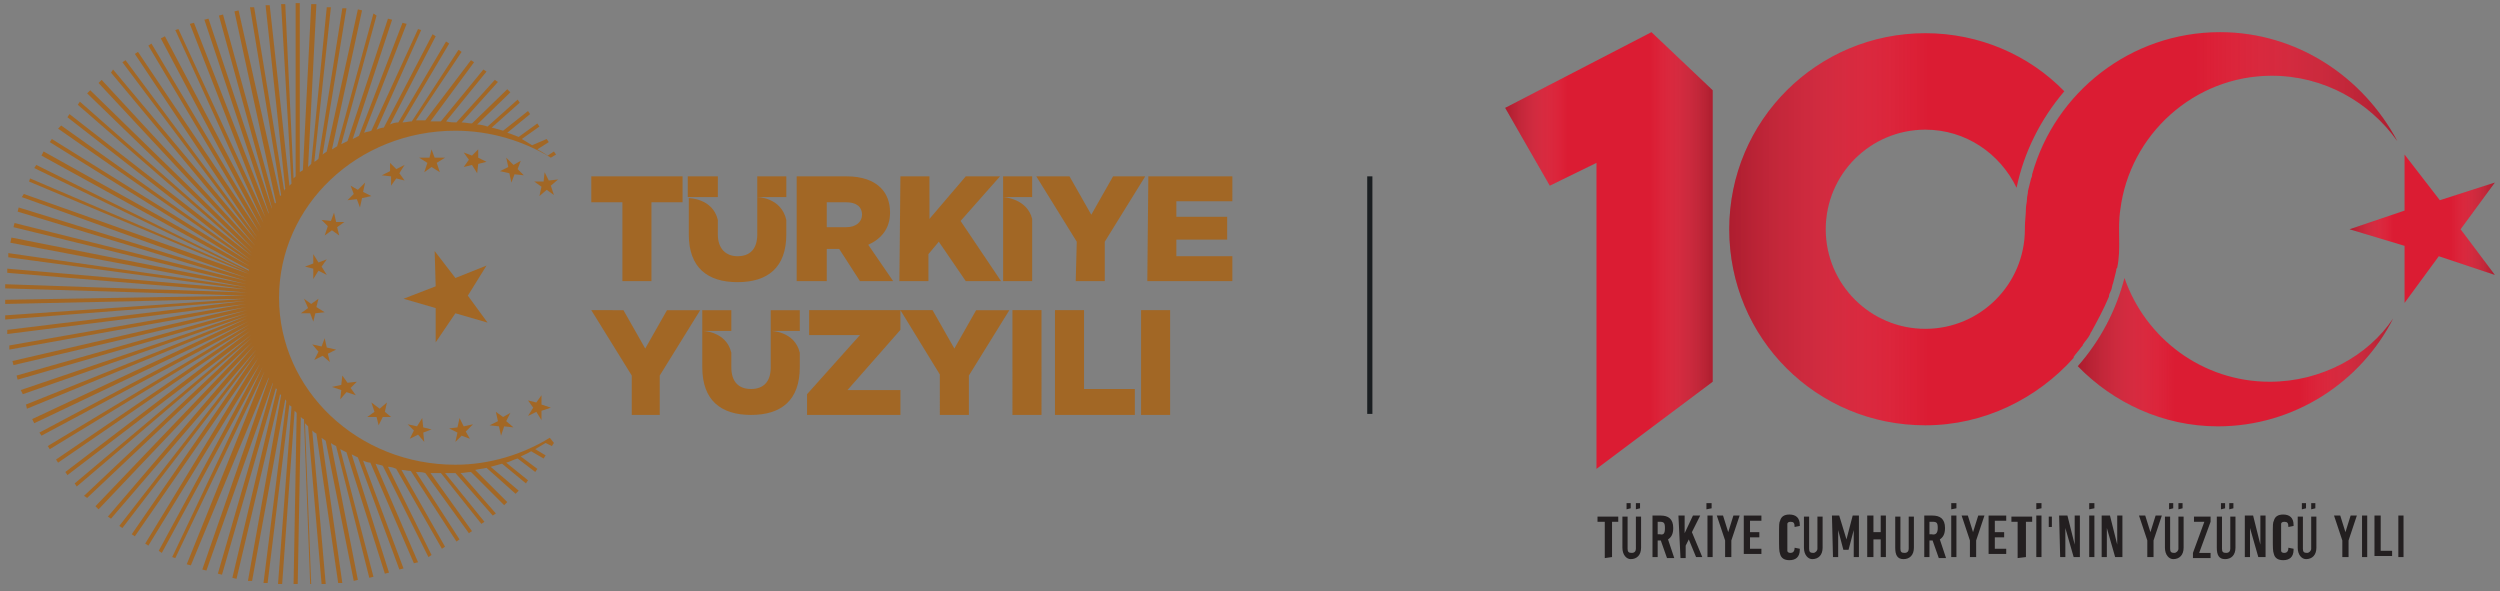 <?xml version="1.0" encoding="utf-8"?>
<!-- Generator: Adobe Illustrator 25.4.1, SVG Export Plug-In . SVG Version: 6.00 Build 0)  -->
<svg version="1.1" id="Layer_1" xmlns="http://www.w3.org/2000/svg" xmlns:xlink="http://www.w3.org/1999/xlink" x="0px" y="0px"
	 viewBox="0 0 241 57" style="enable-background:new 0 0 241 57;" xml:space="preserve">
<rect x="0" y="0" width="241" height="57" fill="#808080" stroke="none"/>
<style type="text/css">
	.st0{fill:url(#SVGID_1_);}
	.st1{fill:#DB1C33;}
	.st2{fill:url(#SVGID_00000029754586368896390910000016028701410307378864_);}
	.st3{fill:url(#SVGID_00000161599007757545119660000011251783331960255658_);}
	.st4{fill:url(#SVGID_00000011734385026033492780000011723704874780686727_);}
	.st5{fill:url(#SVGID_00000132806380185196419820000011012259110994604946_);}
	.st6{fill:#231F20;}
	.st7{fill-rule:evenodd;clip-rule:evenodd;fill:#A26725;}
	.st8{fill:#A26725;}
	.st9{fill:#1A1E21;}
</style>
<g>
	<g>
		<g>
			<g>
				<g>
					<path class="st1" d="M218.8,36.8c-6.5,0-12-4.2-14-10c-0.8,3.1-2.3,6-4.5,8.5c3.4,3.5,8.2,5.8,13.5,5.8
						c7.4,0,13.8-4.3,16.9-10.4C228.3,34.3,223.8,36.8,218.8,36.8z"/>
					<polygon class="st1" points="240.5,17.6 235.2,19.3 231.8,14.9 231.8,20.3 226.5,22.1 231.8,23.7 231.8,29.2 235.1,24.7 
						240.5,26.5 237.2,22.1 					"/>
					<polygon class="st1" points="159.2,3.1 145.1,10.4 149.4,17.9 153.9,15.7 153.9,45.2 165.1,36.8 165.1,8.7 					"/>
					<path class="st1" d="M214,3.1c-8.6,0-15.9,5.8-18.1,13.7c0,0.1,0,0.2-0.1,0.4c-0.1,0.4-0.2,0.8-0.3,1.2c0,0.3-0.1,0.5-0.1,0.8
						s-0.1,0.6-0.1,0.9c0,0.6-0.1,1.2-0.1,1.8c0,0,0,0.1,0,0.2c0,5.3-4.3,9.6-9.6,9.6s-9.6-4.3-9.6-9.6s4.3-9.6,9.6-9.6
						c3.9,0,7.2,2.3,8.8,5.6c0.7-3.4,2.3-6.6,4.6-9.3c-3.4-3.5-8.2-5.6-13.4-5.6c-10.4,0-18.9,8.4-18.9,18.9S175.1,41,185.6,41
						c5.7,0,10.8-2.6,14.3-6.5c0,0,0,0,0-0.1c0.2-0.3,0.5-0.6,0.7-0.9c0.1-0.1,0.2-0.2,0.2-0.3c0.2-0.3,0.5-0.6,0.7-1
						c0,0,0-0.1,0.1-0.2c0.6-1.1,1.2-2.2,1.7-3.4c0-0.2,0.1-0.4,0.2-0.6c0.1-0.2,0.1-0.5,0.2-0.7c0.1-0.4,0.2-0.8,0.3-1.2
						c0-0.1,0-0.2,0.1-0.3c0.4-1.9,0-3.7,0.3-5.6c0.9-7.2,7.1-12.9,14.6-12.9c5,0,9.4,2.5,12.1,6.3C227.8,7.4,221.4,3.1,214,3.1z"/>
				</g>
				
					<linearGradient id="SVGID_1_" gradientUnits="userSpaceOnUse" x1="200.476" y1="34.84" x2="230.876" y2="34.84" gradientTransform="matrix(1 0 0 1 0 -0.89)">
					<stop  offset="0" style="stop-color:#231F20;stop-opacity:0.25"/>
					<stop  offset="2.311995e-02" style="stop-color:#342F31;stop-opacity:0.231"/>
					<stop  offset="9.678317e-02" style="stop-color:#6F6769;stop-opacity:0.169"/>
					<stop  offset="0.164" style="stop-color:#A5A0A2;stop-opacity:0.113"/>
					<stop  offset="0.222" style="stop-color:#D4D1D2;stop-opacity:6.475425e-02"/>
					<stop  offset="0.27" style="stop-color:#F4F2F3;stop-opacity:2.530518e-02"/>
					<stop  offset="0.3" style="stop-color:#FFFFFF;stop-opacity:0"/>
					<stop  offset="0.7" style="stop-color:#FFFFFF;stop-opacity:0"/>
					<stop  offset="1" style="stop-color:#231F20;stop-opacity:0.25"/>
				</linearGradient>
				<path class="st0" d="M218.8,36.8c-6.5,0-12-4.2-14-10c-0.8,3.1-2.3,6-4.5,8.5c3.4,3.5,8.2,5.8,13.5,5.8
					c7.4,0,13.8-4.3,16.9-10.4C228.3,34.3,223.8,36.8,218.8,36.8z"/>
				
					<linearGradient id="SVGID_00000040554763867523406080000011611453478280022928_" gradientUnits="userSpaceOnUse" x1="226.5" y1="22.94" x2="240.5" y2="22.94" gradientTransform="matrix(1 0 0 1 0 -0.89)">
					<stop  offset="0" style="stop-color:#231F20;stop-opacity:0.25"/>
					<stop  offset="2.311995e-02" style="stop-color:#342F31;stop-opacity:0.231"/>
					<stop  offset="9.678317e-02" style="stop-color:#6F6769;stop-opacity:0.169"/>
					<stop  offset="0.164" style="stop-color:#A5A0A2;stop-opacity:0.113"/>
					<stop  offset="0.222" style="stop-color:#D4D1D2;stop-opacity:6.475425e-02"/>
					<stop  offset="0.27" style="stop-color:#F4F2F3;stop-opacity:2.530518e-02"/>
					<stop  offset="0.3" style="stop-color:#FFFFFF;stop-opacity:0"/>
					<stop  offset="0.7" style="stop-color:#FFFFFF;stop-opacity:0"/>
					<stop  offset="1" style="stop-color:#231F20;stop-opacity:0.25"/>
				</linearGradient>
				<polygon style="fill:url(#SVGID_00000040554763867523406080000011611453478280022928_);" points="240.5,17.6 235.2,19.3 
					231.8,14.9 231.8,20.3 226.5,22.1 231.8,23.7 231.8,29.2 235.1,24.7 240.5,26.5 237.2,22.1 				"/>
				
					<linearGradient id="SVGID_00000173839533386928472140000016626214228053533314_" gradientUnits="userSpaceOnUse" x1="166.561" y1="22.94" x2="230.961" y2="22.94" gradientTransform="matrix(1 0 0 1 0 -0.89)">
					<stop  offset="0" style="stop-color:#231F20;stop-opacity:0.25"/>
					<stop  offset="2.311995e-02" style="stop-color:#342F31;stop-opacity:0.231"/>
					<stop  offset="9.678317e-02" style="stop-color:#6F6769;stop-opacity:0.169"/>
					<stop  offset="0.164" style="stop-color:#A5A0A2;stop-opacity:0.113"/>
					<stop  offset="0.222" style="stop-color:#D4D1D2;stop-opacity:6.475425e-02"/>
					<stop  offset="0.27" style="stop-color:#F4F2F3;stop-opacity:2.530518e-02"/>
					<stop  offset="0.3" style="stop-color:#FFFFFF;stop-opacity:0"/>
					<stop  offset="0.7" style="stop-color:#FFFFFF;stop-opacity:0"/>
					<stop  offset="1" style="stop-color:#231F20;stop-opacity:0.25"/>
				</linearGradient>
				<path style="fill:url(#SVGID_00000173839533386928472140000016626214228053533314_);" d="M214,3.1c-8.6,0-15.9,5.8-18.1,13.7
					c0,0.1,0,0.2-0.1,0.4c-0.1,0.4-0.2,0.8-0.3,1.2c0,0.3-0.1,0.5-0.1,0.8s-0.1,0.6-0.1,0.9c0,0.6-0.1,1.2-0.1,1.8c0,0,0,0.1,0,0.2
					c0,5.3-4.3,9.6-9.6,9.6s-9.6-4.3-9.6-9.6s4.3-9.6,9.6-9.6c3.9,0,7.2,2.3,8.8,5.6c0.7-3.4,2.3-6.6,4.6-9.3
					c-3.4-3.5-8.2-5.6-13.4-5.6c-10.4,0-18.9,8.4-18.9,18.9S175.1,41,185.6,41c5.7,0,10.8-2.6,14.3-6.5c0,0,0,0,0-0.1
					c0.2-0.3,0.5-0.6,0.7-0.9c0.1-0.1,0.2-0.2,0.2-0.3c0.2-0.3,0.5-0.6,0.7-1c0,0,0-0.1,0.1-0.2c0.6-1.1,1.2-2.2,1.7-3.4
					c0-0.2,0.1-0.4,0.2-0.6c0.1-0.2,0.1-0.5,0.2-0.7c0.1-0.4,0.2-0.8,0.3-1.2c0-0.1,0-0.2,0.1-0.3c0.4-1.9,0-3.7,0.3-5.6
					c0.9-7.2,7.1-12.9,14.6-12.9c5,0,9.4,2.5,12.1,6.3C227.8,7.4,221.4,3.1,214,3.1z"/>
				
					<linearGradient id="SVGID_00000088831123076547616670000000828514068315399066_" gradientUnits="userSpaceOnUse" x1="145.131" y1="25.04" x2="165.131" y2="25.04" gradientTransform="matrix(1 0 0 1 0 -0.89)">
					<stop  offset="0" style="stop-color:#231F20;stop-opacity:0.25"/>
					<stop  offset="2.311995e-02" style="stop-color:#342F31;stop-opacity:0.231"/>
					<stop  offset="9.678317e-02" style="stop-color:#6F6769;stop-opacity:0.169"/>
					<stop  offset="0.164" style="stop-color:#A5A0A2;stop-opacity:0.113"/>
					<stop  offset="0.222" style="stop-color:#D4D1D2;stop-opacity:6.475425e-02"/>
					<stop  offset="0.27" style="stop-color:#F4F2F3;stop-opacity:2.530518e-02"/>
					<stop  offset="0.3" style="stop-color:#FFFFFF;stop-opacity:0"/>
					<stop  offset="0.7" style="stop-color:#FFFFFF;stop-opacity:0"/>
					<stop  offset="1" style="stop-color:#231F20;stop-opacity:0.25"/>
				</linearGradient>
				<polygon style="fill:url(#SVGID_00000088831123076547616670000000828514068315399066_);" points="159.2,3.1 145.1,10.4 
					149.4,17.9 153.9,15.7 153.9,45.2 165.1,36.8 165.1,8.7 				"/>
			</g>
		</g>
		<g>
			<path class="st6" d="M154.7,53.8L154.7,53.8v-3.5l0,0H154l0,0v-0.5l0,0h2l0,0v0.5l0,0h-0.6l0,0v3.4l0,0L154.7,53.8L154.7,53.8z"
				/>
			<path class="st6" d="M156.4,52.8v-3l0,0h0.5l0,0v3.1c0,0.3,0.1,0.4,0.4,0.4s0.4-0.2,0.4-0.4v-3.1l0,0h0.5l0,0v3
				c0,0.7-0.4,1.1-1,1.1C156.8,53.9,156.4,53.5,156.4,52.8z M156.8,49.1L156.8,49.1v-0.6l0,0h0.4l0,0V49l0,0L156.8,49.1L156.8,49.1z
				 M157.7,49.1L157.7,49.1v-0.6l0,0h0.4l0,0V49l0,0L157.7,49.1L157.7,49.1z"/>
			<path class="st6" d="M160.7,53.8L160.7,53.8l-0.6-1.7H160h-0.2l0,0v1.6l0,0h-0.5l0,0v-4l0,0h0.8c0.7,0,1.2,0.3,1.2,1.2
				c0,0.6-0.2,0.9-0.5,1.1l0.6,1.8l0,0C161.3,53.8,160.7,53.8,160.7,53.8z M160.5,50.9c0-0.5-0.1-0.6-0.5-0.6h-0.2l0,0v1.2l0,0h0.2
				C160.4,51.6,160.5,51.4,160.5,50.9z"/>
			<path class="st6" d="M161.8,49.7L161.8,49.7h0.6l0,0v1.7l0.8-1.7c0,0,0,0,0.1,0h0.6l0,0l-0.8,1.6l1,2.4l0,0h-0.6l0,0l-0.7-1.7
				l-0.3,0.6v1.2l0,0H162l0,0L161.8,49.7L161.8,49.7z"/>
			<path class="st6" d="M164.5,49.7L164.5,49.7h0.6l0,0v4l0,0h-0.5l0,0v-4H164.5z M164.5,49.1L164.5,49.1v-0.6l0,0h0.5l0,0V49l0,0
				L164.5,49.1L164.5,49.1z"/>
			<path class="st6" d="M166.3,53.8L166.3,53.8v-1.7l-0.8-2.4l0,0h0.5c0,0,0,0,0.1,0l0.5,1.6l0,0l0.5-1.6c0,0,0,0,0.1,0h0.5l0,0
				l-0.8,2.4v1.6l0,0h-0.6V53.8z"/>
			<path class="st6" d="M168.1,49.7L168.1,49.7h1.7l0,0v0.5l0,0h-1.1l0,0v1.1l0,0h0.9l0,0v0.5l0,0h-0.9l0,0v1.1l0,0h1.1l0,0v0.5l0,0
				h-1.7l0,0V49.7z"/>
			<path class="st6" d="M171.5,51.7c0-1.2,0-1.3,0.1-1.5c0.1-0.4,0.4-0.6,0.9-0.6c0.6,0,1,0.3,1,1c0,0,0,0,0,0.1l-0.5,0.1l0,0
				c0-0.4-0.1-0.5-0.4-0.5c-0.2,0-0.3,0.1-0.3,0.2c0,0.1,0,0.2,0,1.3s0,1.2,0,1.3s0.1,0.2,0.3,0.2s0.4-0.1,0.4-0.5l0,0l0.5,0.1
				c0,0,0,0,0,0.1c0,0.7-0.4,1-1,1c-0.5,0-0.8-0.2-0.9-0.6C171.5,53.1,171.5,52.9,171.5,51.7z"/>
			<path class="st6" d="M173.9,52.8v-3l0,0h0.5l0,0v3.1c0,0.3,0.1,0.4,0.4,0.4c0.2,0,0.4-0.2,0.4-0.4v-3.1l0,0h0.5l0,0v3
				c0,0.7-0.4,1.1-1,1.1C174.3,53.9,173.9,53.5,173.9,52.8z"/>
			<path class="st6" d="M176.6,49.7L176.6,49.7h0.6h0.1L178,52l0,0l0.6-2.3c0,0,0,0,0.1,0h0.5l0,0v4l0,0h-0.5l0,0v-2.6l0,0l-0.5,1.9
				c0,0,0,0-0.1,0h-0.3c0,0,0,0-0.1,0l-0.5-1.9l0,0v2.6l0,0h-0.5l0,0L176.6,49.7L176.6,49.7z"/>
			<path class="st6" d="M180,49.7L180,49.7h0.6l0,0v1.6l0,0h0.7l0,0v-1.6l0,0h0.5l0,0v4l0,0h-0.5l0,0V52l0,0h-0.7l0,0v1.7l0,0H180
				l0,0V49.7z"/>
			<path class="st6" d="M182.7,52.8v-3l0,0h0.5l0,0v3.1c0,0.3,0.1,0.4,0.4,0.4s0.4-0.2,0.4-0.4v-3.1l0,0h0.5l0,0v3
				c0,0.7-0.4,1.1-1,1.1S182.7,53.5,182.7,52.8z"/>
			<path class="st6" d="M186.9,53.8L186.9,53.8l-0.6-1.7h-0.1H186l0,0v1.6l0,0h-0.5l0,0v-4l0,0h0.8c0.7,0,1.2,0.3,1.2,1.2
				c0,0.6-0.2,0.9-0.5,1.1l0.6,1.8l0,0C187.5,53.8,186.9,53.8,186.9,53.8z M186.8,50.9c0-0.5-0.1-0.6-0.5-0.6H186l0,0v1.2l0,0h0.2
				C186.6,51.6,186.8,51.4,186.8,50.9z"/>
			<path class="st6" d="M188,49.7C188,49.7,188.1,49.7,188,49.7h0.6l0,0v4l0,0h-0.5l0,0v-4H188z M188.1,49.1
				C188,49.1,188,49.1,188.1,49.1v-0.6l0,0h0.5l0,0V49l0,0L188.1,49.1L188.1,49.1z"/>
			<path class="st6" d="M189.9,53.8C189.8,53.8,189.8,53.8,189.9,53.8v-1.7l-0.8-2.4l0,0h0.5c0,0,0,0,0.1,0l0.5,1.6l0,0l0.5-1.6
				c0,0,0,0,0.1,0h0.5l0,0l-0.8,2.4v1.6l0,0h-0.6V53.8z"/>
			<path class="st6" d="M191.7,49.7L191.7,49.7h1.7l0,0v0.5l0,0h-1.1l0,0v1.1l0,0h0.9l0,0v0.5l0,0h-0.9l0,0v1.1l0,0h1.1l0,0v0.5l0,0
				h-1.7l0,0V49.7z"/>
			<path class="st6" d="M194.5,53.8L194.5,53.8v-3.5l0,0h-0.6l0,0v-0.5l0,0h2l0,0v0.5l0,0h-0.6l0,0v3.4l0,0L194.5,53.8L194.5,53.8z"
				/>
			<path class="st6" d="M196.2,49.7C196.2,49.7,196.3,49.7,196.2,49.7h0.6l0,0v4l0,0h-0.5l0,0v-4H196.2z M196.3,49.1
				C196.2,49.1,196.2,49.1,196.3,49.1v-0.6l0,0h0.5l0,0V49l0,0L196.3,49.1L196.3,49.1z"/>
			<path class="st6" d="M197.5,50.8v-1l0,0h0.3l0,0v1l0,0H197.5L197.5,50.8z"/>
			<path class="st6" d="M198.5,49.7L198.5,49.7h0.7h0.1l0.7,2.8l0,0v-2.8l0,0h0.5l0,0v4l0,0H200h-0.1l-0.8-2.8l0,0v2.8l0,0h-0.5l0,0
				L198.5,49.7L198.5,49.7z"/>
			<path class="st6" d="M201.3,49.7L201.3,49.7h0.6l0,0v4l0,0h-0.5l0,0v-4H201.3z M201.4,49.1C201.3,49.1,201.3,49.1,201.4,49.1
				v-0.6l0,0h0.5l0,0V49l0,0L201.4,49.1L201.4,49.1z"/>
			<path class="st6" d="M202.6,49.7L202.6,49.7h0.7h0.1l0.7,2.8l0,0v-2.8l0,0h0.5l0,0v4l0,0H204h-0.1l-0.8-2.8l0,0v2.8l0,0h-0.5l0,0
				L202.6,49.7L202.6,49.7z"/>
			<path class="st6" d="M207,53.8L207,53.8v-1.7l-0.8-2.4l0,0h0.5c0,0,0,0,0.1,0l0.5,1.6l0,0l0.5-1.6c0,0,0,0,0.1,0h0.5l0,0
				l-0.8,2.4v1.6l0,0H207V53.8z"/>
			<path class="st6" d="M208.7,52.8v-3l0,0h0.5l0,0v3.1c0,0.3,0.1,0.4,0.4,0.4c0.2,0,0.4-0.2,0.4-0.4v-3.1l0,0h0.5l0,0v3
				c0,0.7-0.4,1.1-1,1.1C209.1,53.9,208.7,53.5,208.7,52.8z M209.1,49.1L209.1,49.1v-0.6l0,0h0.4l0,0V49l0,0L209.1,49.1L209.1,49.1z
				 M210,49.1L210,49.1v-0.6l0,0h0.4l0,0V49l0,0L210,49.1L210,49.1z"/>
			<path class="st6" d="M211.4,53.8C211.3,53.8,211.3,53.8,211.4,53.8v-0.5l0,0l1.1-3l0,0h-1l0,0v-0.5l0,0h1.6l0,0v0.5l0,0l-1.1,3
				l0,0h1.1l0,0v0.5l0,0H211.4L211.4,53.8z"/>
			<path class="st6" d="M213.7,52.8v-3l0,0h0.5l0,0v3.1c0,0.3,0.1,0.4,0.4,0.4s0.4-0.2,0.4-0.4v-3.1l0,0h0.5l0,0v3
				c0,0.7-0.4,1.1-1,1.1S213.7,53.5,213.7,52.8z M214.1,49.1C214,49.1,214,49.1,214.1,49.1v-0.6l0,0h0.4l0,0V49l0,0L214.1,49.1
				L214.1,49.1z M214.9,49.1L214.9,49.1v-0.6l0,0h0.4l0,0V49l0,0L214.9,49.1L214.9,49.1z"/>
			<path class="st6" d="M216.4,49.7L216.4,49.7h0.7h0.1l0.7,2.8l0,0v-2.8l0,0h0.5l0,0v4l0,0h-0.6h-0.1l-0.8-2.8l0,0v2.8l0,0h-0.5
				l0,0L216.4,49.7L216.4,49.7z"/>
			<path class="st6" d="M219.1,51.7c0-1.2,0-1.3,0.1-1.5c0.1-0.4,0.4-0.6,0.9-0.6c0.6,0,1,0.3,1,1c0,0,0,0,0,0.1l-0.5,0.1l0,0
				c0-0.4-0.1-0.5-0.4-0.5c-0.2,0-0.3,0.1-0.3,0.2c0,0.1,0,0.2,0,1.3s0,1.2,0,1.3s0.1,0.2,0.3,0.2s0.4-0.1,0.4-0.5l0,0l0.5,0.1
				c0,0,0,0,0,0.1c0,0.7-0.4,1-1,1c-0.5,0-0.8-0.2-0.9-0.6C219.1,53.1,219.1,52.9,219.1,51.7z"/>
			<path class="st6" d="M221.5,52.8v-3l0,0h0.5l0,0v3.1c0,0.3,0.1,0.4,0.4,0.4c0.2,0,0.4-0.2,0.4-0.4v-3.1l0,0h0.5l0,0v3
				c0,0.7-0.4,1.1-1,1.1C221.9,53.9,221.5,53.5,221.5,52.8z M221.9,49.1C221.8,49.1,221.8,49.1,221.9,49.1v-0.6l0,0h0.4l0,0V49l0,0
				L221.9,49.1L221.9,49.1z M222.8,49.1C222.7,49.1,222.7,49.1,222.8,49.1v-0.6l0,0h0.4l0,0V49l0,0L222.8,49.1L222.8,49.1z"/>
			<path class="st6" d="M225.8,53.8L225.8,53.8v-1.7l-0.8-2.4l0,0h0.5c0,0,0,0,0.1,0l0.5,1.6l0,0l0.5-1.6c0,0,0,0,0.1,0h0.5l0,0
				l-0.8,2.4v1.6l0,0h-0.6V53.8z"/>
			<path class="st6" d="M227.6,49.7C227.6,49.7,227.7,49.7,227.6,49.7h0.6l0,0v4l0,0h-0.5l0,0v-4H227.6z"/>
			<path class="st6" d="M228.9,49.7L228.9,49.7h0.6l0,0v3.4l0,0h1.1l0,0v0.5l0,0h-1.7l0,0L228.9,49.7L228.9,49.7z"/>
			<path class="st6" d="M231.1,49.7C231.1,49.7,231.2,49.7,231.1,49.7h0.6l0,0v4l0,0h-0.5l0,0v-4H231.1z"/>
		</g>
	</g>
	<g>
		<path class="st7" d="M79.7,21.9v-2.4h1.9c0.9,0,1.5,0.4,1.5,1.2l0,0c0,0.7-0.6,1.2-1.5,1.2L79.7,21.9L79.7,21.9z M76.9,27.1h2.8
			V24h1.2l2,3.1h3.2l-2.4-3.5c1.3-0.6,2.1-1.6,2.1-3.1l0,0c0-1-0.3-1.8-0.9-2.4c-0.7-0.7-1.8-1.1-3.3-1.1h-4.8v10.1H76.9z
			 M86.7,27.1h2.8v-2.6l1-1.2l2.6,3.8h3.4l-3.9-5.8l3.8-4.3h-3.3l-3.5,4.1V17h-2.8L86.7,27.1L86.7,27.1z M99.5,19v-0.6V17h-2.8v2
			H99.5z M96.7,27.1h2.8v-6c-0.5-2-2.8-2.1-2.8-2.1V27.1z M103.7,27.1h2.8v-3.8l3.9-6.3h-3.1l-2.1,3.7l-2.1-3.7h-3.2l3.9,6.3
			L103.7,27.1L103.7,27.1z M110.6,27.1h8.2v-2.4h-5.4v-1.6h4.9v-2.2h-4.9v-1.5h5.4V17h-8.1L110.6,27.1L110.6,27.1z M75.8,19v-0.6V17
			H73v2H75.8z M69.2,19v-0.6V17h-2.9v2H69.2z M69.2,21.8v-0.6c-0.5-2.1-2.8-2.1-2.8-2.1v2.7v0.8l0,0c0,3.2,1.8,4.6,4.7,4.6
			c2.9,0,4.7-1.4,4.7-4.6l0,0v-0.8v-0.6C75.3,19,73,19,73,19v2.7v0.9l0,0c0,1.4-0.7,2.1-1.9,2.1c-1.1,0-1.9-0.7-1.9-2.1V21.8
			L69.2,21.8z M60.8,40h2.8v-3.8l3.9-6.3h-3.2l-2.1,3.7l-2.1-3.7H57l3.9,6.3V40H60.8z M90.6,40h2.8v-3.8l3.9-6.3h-3.2L92,33.6
			l-2.1-3.7h-3.2l0,0H78v2.4h4.9L77.8,38v2h9v-2.4h-5.1l5.1-5.8v-1.9l3.8,6.2C90.6,36.1,90.6,40,90.6,40z M97.6,40h2.8V29.9h-2.8V40
			z M101.7,40h7.7v-2.5h-4.9v-7.6h-2.8L101.7,40L101.7,40z M110,40h2.8V29.9H110V40z M77.1,31.9v-0.6v-1.4h-2.8v2
			C74.3,31.9,77.1,31.9,77.1,31.9z M70.5,31.9v-0.6v-1.4h-2.8v2H70.5z M70.5,34.6V34c-0.5-2.1-2.8-2.1-2.8-2.1v2.7v0.8l0,0
			c0,3.2,1.8,4.6,4.7,4.6c2.9,0,4.7-1.4,4.7-4.6l0,0v-0.8V34c-0.5-2.1-2.8-2.1-2.8-2.1v2.7v0.8l0,0c0,1.4-0.7,2.1-1.9,2.1
			s-1.9-0.7-1.9-2.1l0,0L70.5,34.6L70.5,34.6z M60,27.1h2.8v-7.6h3V17H57v2.5h3V27.1L60,27.1z"/>
		<polygon class="st8" points="50.5,16.9 49.9,16.3 50.2,15.5 49.5,15.9 48.8,15.2 49,16.1 48.2,16.5 49.1,16.7 49.3,17.6 
			49.6,16.8 		"/>
		<polygon class="st8" points="44.7,41.1 44.3,40.3 44.1,41.2 43.3,41.3 44.1,41.7 43.9,42.6 44.5,42 45.3,42.3 44.9,41.6 
			45.6,40.9 		"/>
		<polygon class="st8" points="45.1,28.5 46.9,25.6 43.9,26.8 41.9,24.2 42,27.6 38.9,28.8 42,29.7 42,33 42,33 43.9,30.2 47,31.1 
					"/>
		<polygon class="st8" points="48.1,41.1 48.3,42 48.6,41.1 49.5,41.2 48.8,40.6 49.2,39.8 48.5,40.2 47.8,39.7 48,40.6 47.2,41 		
			"/>
		<polygon class="st8" points="41.6,41.4 40.8,41.2 40.7,40.3 40.2,41.1 39.3,40.9 39.9,41.5 39.5,42.3 40.3,41.9 40.9,42.6 
			40.8,41.7 		"/>
		<polygon class="st8" points="51.7,38.8 50.9,38.6 51.4,39.3 50.9,40.1 51.7,39.7 52.2,40.5 52.2,39.6 53.1,39.3 52.2,39 
			52.2,38.1 		"/>
		<path class="st8" d="M53,42.2c-2.6,1.6-5.8,2.6-9.1,2.6c-9.4,0-17-7.2-17-16.1s7.6-16.1,17-16.1c3.4,0,6.6,1,9.2,2.6l0.5-0.3
			l-0.2-0.3L52.8,15c-0.3-0.2-0.6-0.4-1-0.6l1.1-0.7l-0.2-0.3L51.3,14c-0.3-0.2-0.7-0.4-1-0.6l1.7-1.2l-0.2-0.3L50,13.2
			c-0.3-0.1-0.7-0.3-1.1-0.4l2.2-1.8l-0.2-0.3l-2.4,1.9c-0.3-0.1-0.7-0.2-1.1-0.3l2.7-2.4l-0.2-0.3L47,12.2c-0.3-0.1-0.7-0.2-1-0.2
			l3.2-3.1l-0.3-0.3l-3.4,3.3c-0.3,0-0.7-0.1-1-0.1L48,7.9l-0.3-0.2L44,11.8c-0.3,0-0.6,0-1-0.1l3.9-4.8l-0.3-0.2l-4.1,5
			c-0.2,0-0.3,0-0.5,0c-0.1,0-0.3,0-0.5,0L45.7,6l-0.3-0.2L41,11.6c-0.3,0-0.6,0-0.9,0L44.5,5l-0.3-0.2l-4.5,6.9
			c-0.3,0-0.6,0.1-0.9,0.1l4.5-7.6L43,4l-4.6,7.8c-0.3,0-0.6,0.1-0.8,0.2L42,3.5l-0.3-0.2l-4.7,9c-0.2,0-0.5,0.1-0.7,0.2l4.3-9.6
			l-0.3-0.1l-4.5,9.8c-0.2,0.1-0.5,0.1-0.7,0.2l4.1-10.5l-0.4-0.1l-4.2,10.9c-0.2,0.1-0.4,0.2-0.6,0.3l3.8-11.5l-0.4-0.1l-3.9,11.8
			c-0.2,0.1-0.4,0.2-0.6,0.3l3.4-12.4L36,1.3l-3.5,12.8c-0.2,0.1-0.3,0.2-0.5,0.3L34.9,1l-0.4-0.1l-3,13.7c-0.1,0.1-0.3,0.2-0.4,0.3
			l2.3-14.1H33l-2.3,14.5c-0.1,0.1-0.2,0.2-0.4,0.3l1.6-14.9h-0.4L30,15.8c-0.1,0.1-0.2,0.2-0.3,0.3l0.8-15.7H30l-0.8,16
			c-0.1,0.1-0.2,0.1-0.3,0.2V0.3h-0.4V17c-0.1,0.1-0.1,0.1-0.2,0.2L27.5,0.4h-0.4l1,17.3c0,0-0.1,0.1-0.2,0.2L26,0.5h-0.4l1.9,17.7
			c0,0-0.1,0.1-0.1,0.2L24.5,0.7h-0.4l3,18.1L27,18.9L23,1l-0.4,0.1l4,18.4c0,0,0,0.1-0.1,0.1l-5-18.2l-0.4,0.1L26.2,20
			c0,0,0,0,0,0.1L20.1,1.8l-0.4,0.1l6.2,18.6c0,0,0,0,0,0.1L18.7,2.2l-0.4,0.1L25.6,21l0,0L17.2,2.8l-0.3,0.1l8.5,18.6l0,0l-9.5-18
			l-0.4,0.2L25.2,22l0,0L14.6,4.2l-0.3,0.2l10.7,18l0,0L13.3,5L13,5.2l11.8,17.7l0,0L12.1,5.8L11.8,6l12.9,17.2l0,0L10.9,6.7L10.7,7
			l13.9,16.7l0,0L9.8,7.7L9.5,8l14.9,16l0,0L8.7,8.7L8.4,9l15.9,15.4l0,0L7.7,9.8l-0.2,0.3l16.8,14.6l0,0L6.7,11l-0.2,0.3l17.7,13.8
			l0,0l-18.3-13l-0.3,0.3l18.5,12.9l0,0L5,13.4l-0.2,0.3l19.3,12l0,0L4.2,14.6L4,15l20,11c0,0,0,0,0,0.1L3.5,15.9l-0.2,0.3l20.6,10
			l0,0l-21-9l-0.1,0.3L24,26.4l0,0L2.3,18.7L2.1,19l21.7,7.8l0,0L1.8,20l-0.1,0.4l22.1,6.7l0,0L1.4,21.5l-0.1,0.4l22.5,5.5l0,0
			L1.1,22.9L1,23.4l22.8,4.3l0,0l-23-3.3v0.4l23,3.1l0,0l-23.1-2v0.4l23.1,1.9l0,0L0.5,27.4v0.4l23.2,0.7l0,0L0.5,28.9v0.4l23.2-0.5
			l0,0L0.5,30.4v0.4L23.7,29l0,0l-23,2.8v0.4l23-2.9l0,0l-22.8,4v0.4l22.8-4.1l0,0L1.2,34.8l0.1,0.4l22.5-5.3l0,0L1.6,36.2l0.1,0.4
			l22.1-6.4l0,0L2,37.6L2.2,38l21.7-7.6l0,0L2.5,39l0.1,0.4l21.2-8.7l0,0L3.1,40.4l0.2,0.4L23.9,31l0,0L3.8,41.7L4,42l20-10.7l0,0
			L4.6,43l0.2,0.3L24,31.6l0,0L5.4,44.3l0.2,0.3l18.5-12.7l0,0L6.3,45.5l0.2,0.3l17.7-13.5l0,0l-17,14.3l0.2,0.3l16.8-14.3l0,0
			L8.1,47.8L8.4,48l15.9-15l0,0L9.2,48.8l0.3,0.3l15-15.8l0,0L10.4,49.8l0.3,0.2l14-16.3l0,0l-13.2,17l0.3,0.2l12.9-16.8l0,0
			l-12,17.4l0.3,0.2l11.9-17.2l0,0L14,52.4l0.3,0.2L25.1,35l0,0l-9.8,18.1l0.3,0.2l9.7-17.9l0,0l-8.7,18.3l0.3,0.1l8.6-18l0,0
			L18,54.4l0.4,0.1l7.5-18.1v0.1l-6.4,18.4l0.4,0.1l6.4-18.1V37L21,55.3l0.4,0.1l5.2-18c0,0,0,0.1,0.1,0.1l-4.3,18.2l0.4,0.1L27,38
			l0.1,0.1L23.9,56h0.4l3.2-17.5c0,0,0.1,0.1,0.1,0.2l-2.2,17.5h0.4L27.9,39c0,0.1,0.1,0.1,0.2,0.2l-1.3,17.1h0.4l1.2-16.7
			c0.1,0.1,0.1,0.1,0.2,0.2l-0.3,16.5h0.4L29,40.2c0.1,0.1,0.2,0.2,0.3,0.2l0.6,15.9H30l-0.6-15.5c0.1,0.1,0.2,0.2,0.3,0.3L31,56.3
			h0.4l-1.3-14.8c0.1,0.1,0.2,0.2,0.4,0.3l2.1,14.4H33l-2-14c0.1,0.1,0.3,0.2,0.4,0.3L34.1,56l0.4-0.1l-2.6-13.2
			c0.1,0.1,0.3,0.2,0.5,0.3l3.2,12.7l0.4-0.1l-3.2-12.3c0.2,0.1,0.4,0.2,0.6,0.3l3.7,11.7l0.4-0.1l-3.6-11.4
			c0.2,0.1,0.4,0.2,0.6,0.3l4,10.8l0.4-0.1L35,44.4c0.2,0.1,0.5,0.2,0.7,0.2l4.2,9.7l0.4-0.1l-4.1-9.5c0.2,0.1,0.5,0.1,0.7,0.2
			l4.4,8.8l0.3-0.2L37.4,45c0.3,0,0.6,0.1,0.8,0.2l4.4,7.7l0.3-0.2l-4.2-7.4c0.3,0,0.6,0.1,0.9,0.1l4.4,6.8l0.3-0.2l-4.2-6.5
			c0.3,0,0.6,0,0.9,0.1l4.2,5.8l0.3-0.2l-4-5.6c0.2,0,0.4,0,0.6,0c0.1,0,0.3,0,0.4,0l3.9,4.9l0.3-0.2l-3.8-4.7c0.3,0,0.6,0,1,0
			l3.6,4.1l0.3-0.2l-3.4-3.9c0.3,0,0.7-0.1,1-0.1l3.2,3.2l0.3-0.3l-3.1-3.1c0.4-0.1,0.7-0.1,1.1-0.2l2.8,2.5l0.3-0.3L47.3,45
			c0.4-0.1,0.7-0.2,1.1-0.3l2.3,1.9l0.2-0.3l-2.1-1.7c0.4-0.1,0.7-0.3,1.1-0.4l1.7,1.3l0.2-0.3L50.2,44c0.4-0.2,0.7-0.3,1-0.5
			l1.2,0.7l0.2-0.3l-1-0.6c0.3-0.2,0.7-0.4,1-0.6l0.6,0.3l0.2-0.3"/>
		<polygon class="st8" points="33.5,36.9 33,36.2 32.9,37.1 32,37.3 32.9,37.6 32.8,38.5 33.4,37.8 34.3,38.1 33.8,37.4 34.4,36.8 
					"/>
		<polygon class="st8" points="41.9,15.2 41.6,14.4 41.4,15.2 40.4,15.2 41.2,15.7 40.9,16.6 41.6,16.1 42.4,16.6 42.1,15.7 
			42.9,15.2 		"/>
		<polygon class="st8" points="31.5,33.5 31.3,32.6 31,33.4 30.1,33.2 30.1,33.2 30.7,33.9 30.3,34.7 31.1,34.3 31.8,34.9 
			31.6,34.1 32.4,33.7 		"/>
		<polygon class="st8" points="39,17.4 38.5,16.7 39,15.9 38.2,16.3 37.6,15.7 37.6,16.5 36.8,16.9 37.7,17 37.7,17.9 38.2,17.2 		
			"/>
		<polygon class="st8" points="53.8,17.3 52.9,17.4 52.5,16.6 52.4,17.5 51.5,17.5 52.2,18 52,18.9 52.7,18.3 53.4,18.8 53.1,17.9 
					"/>
		<polygon class="st8" points="45.5,15.9 46,16.7 46.1,15.8 46.9,15.6 46.1,15.2 46.1,14.4 45.5,15 44.7,14.7 45.2,15.4 44.7,16.1 
					"/>
		<polygon class="st8" points="36.5,41 36.9,40.2 37.7,40.2 37.1,39.7 37.3,38.8 36.6,39.4 35.8,38.8 36.1,39.7 35.4,40.2 
			36.3,40.2 		"/>
		<polygon class="st8" points="30.2,25.4 29.4,25.7 30.2,25.9 30.2,26.9 30.7,26.1 31.5,26.5 31,25.7 31.5,25 30.7,25.3 30.2,24.5 
					"/>
		<polygon class="st8" points="29.9,30.2 30.2,31 30.4,30.2 31.3,30.1 30.5,29.6 30.7,28.8 30,29.3 29.3,28.8 29.7,29.7 29,30.2 		
			"/>
		<polygon class="st8" points="32.4,21.4 32.2,20.5 31.9,21.3 31,21.2 31.6,21.8 31.3,22.7 32,22.2 32.7,22.7 32.5,21.9 33.2,21.4 
					"/>
		<polygon class="st8" points="34.7,20 34.9,19.1 35.8,18.9 35,18.5 35.2,17.6 34.5,18.3 33.8,17.9 34.1,18.7 33.5,19.3 34.4,19.2 
					"/>
	</g>
	<g>
		<rect x="131.8" y="17" class="st9" width="0.5" height="22.9"/>
	</g>
</g>
</svg>
